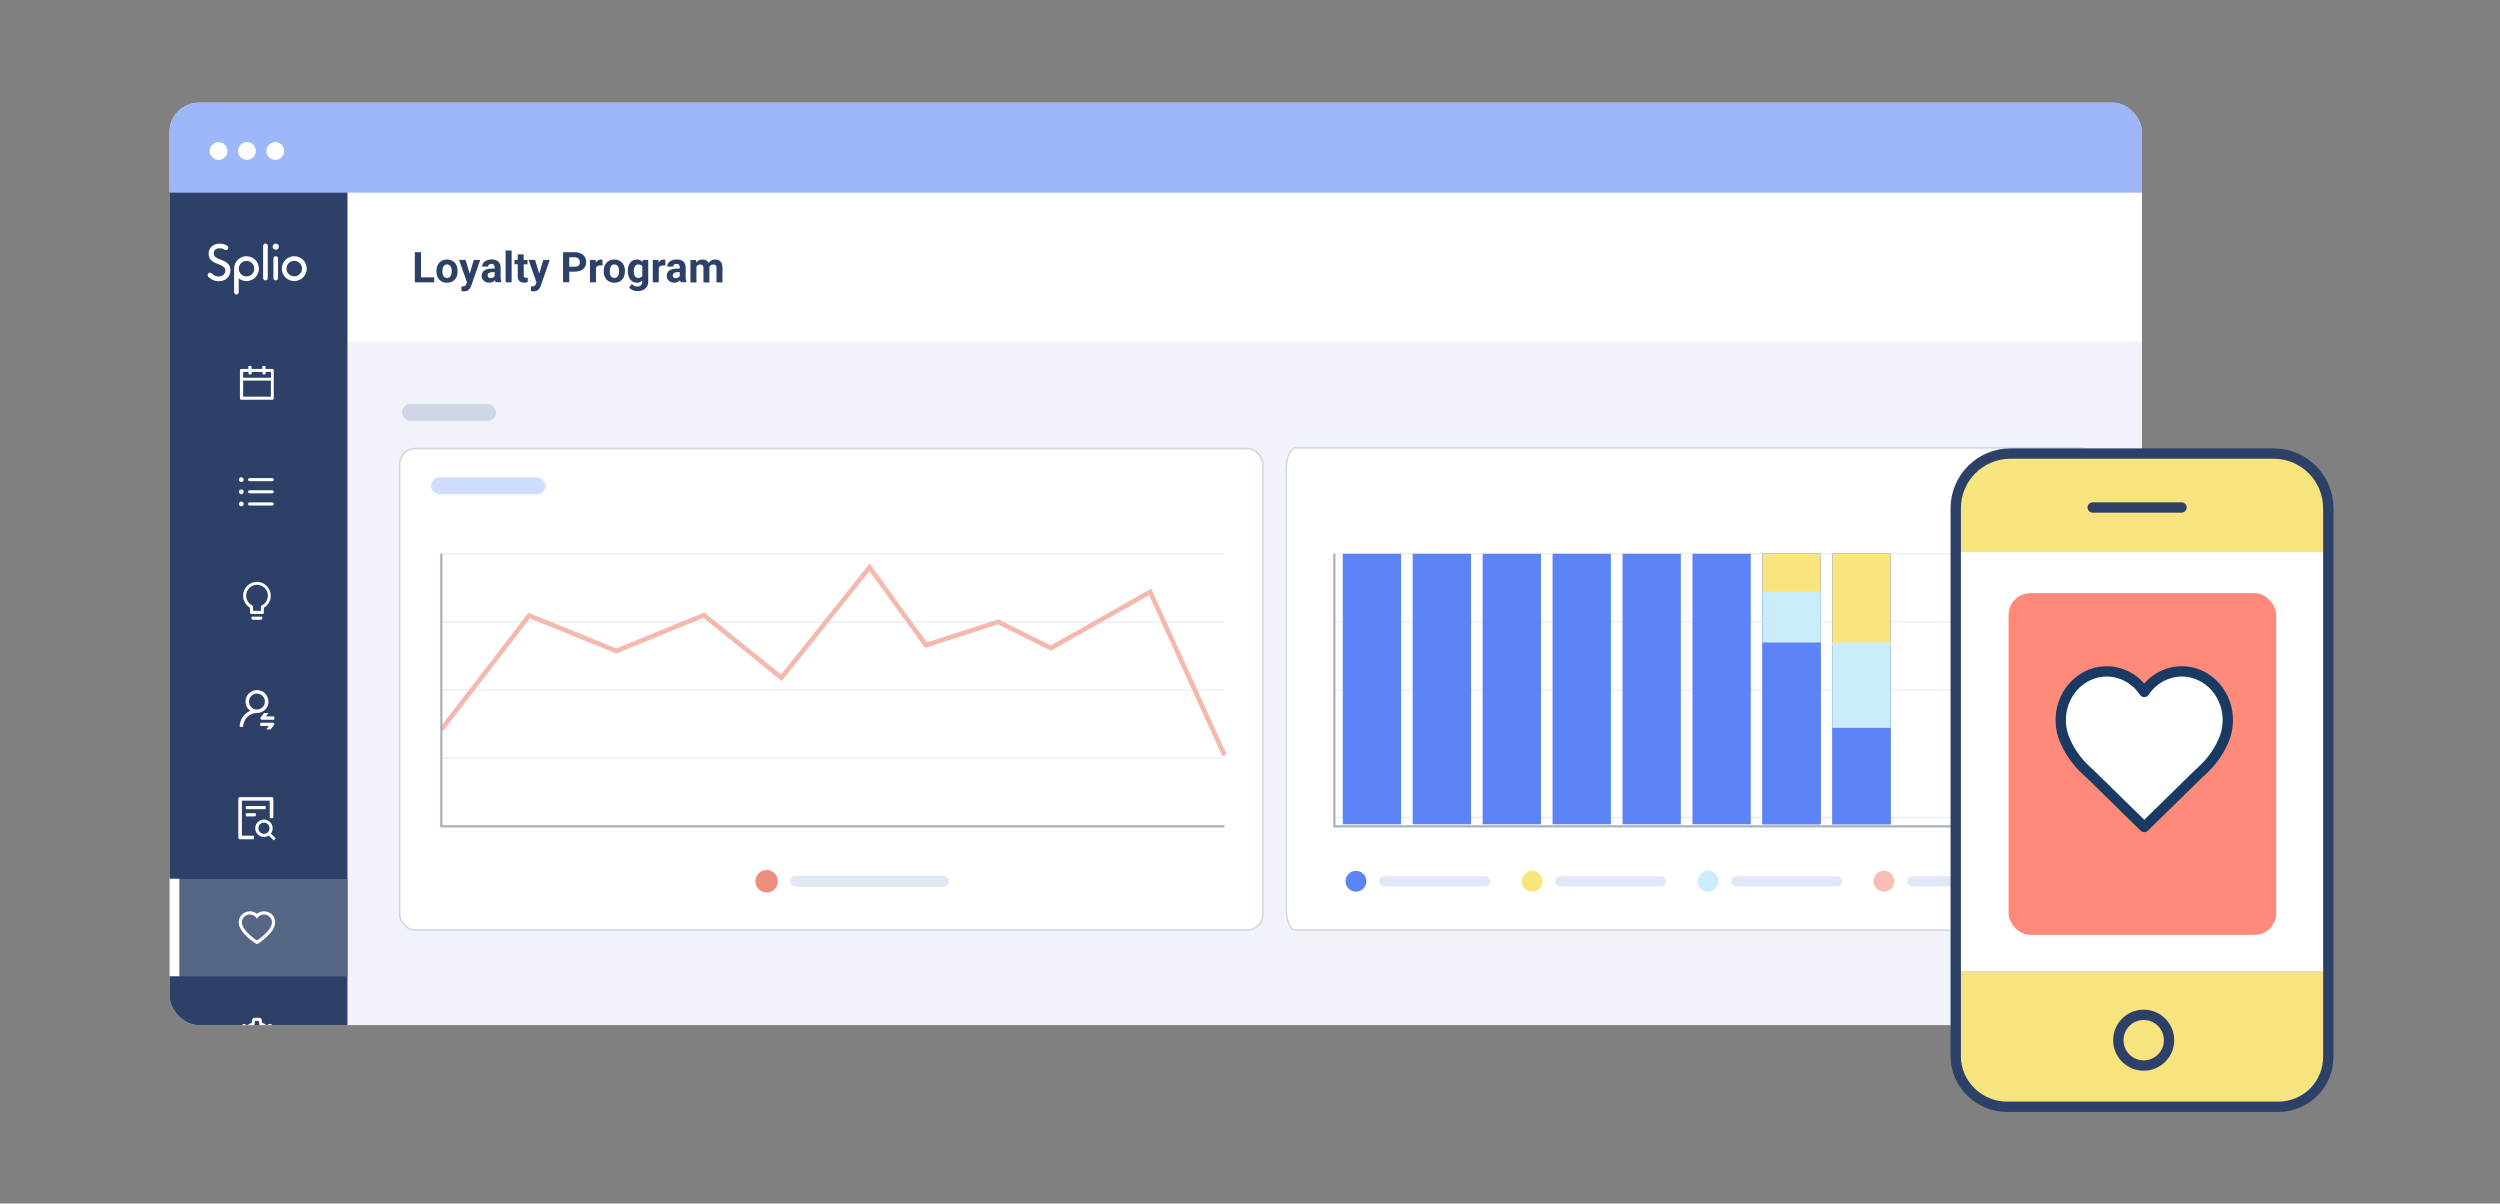 <?xml version="1.0" encoding="UTF-8"?>
<svg id="Layer_2" xmlns="http://www.w3.org/2000/svg" xmlns:xlink="http://www.w3.org/1999/xlink" viewBox="0 0 484 233">
  <rect x="0" y="0" width="484" height="233" fill="#808080" stroke="none"/>
  <defs>
    <style>
      .cls-1, .cls-2, .cls-3, .cls-4, .cls-5, .cls-6, .cls-7, .cls-8 {
        fill: none;
      }

      .cls-9 {
        fill: #fae47e;
      }

      .cls-10 {
        opacity: .47;
      }

      .cls-10, .cls-11 {
        fill: #9eb7f8;
      }

      .cls-12, .cls-13, .cls-14 {
        fill: #fff;
      }

      .cls-12, .cls-13, .cls-8 {
        stroke-linecap: round;
        stroke-linejoin: round;
        stroke-width: 2px;
      }

      .cls-12, .cls-8 {
        stroke: #2d4068;
      }

      .cls-15 {
        fill: #f6beb5;
      }

      .cls-15, .cls-16, .cls-5 {
        isolation: isolate;
      }

      .cls-2 {
        stroke-width: .22px;
      }

      .cls-2, .cls-3 {
        opacity: .26;
      }

      .cls-2, .cls-3, .cls-4 {
        stroke: #a4adbe;
      }

      .cls-2, .cls-3, .cls-4, .cls-5, .cls-6, .cls-7 {
        stroke-miterlimit: 10;
      }

      .cls-3 {
        stroke-width: .23px;
      }

      .cls-17 {
        fill: #566786;
      }

      .cls-16 {
        fill: #ee8e7f;
      }

      .cls-13 {
        stroke: #183a63;
      }

      .cls-18 {
        fill: #f8e47e;
      }

      .cls-19 {
        clip-path: url(#clippath-1);
      }

      .cls-20 {
        clip-path: url(#clippath-3);
      }

      .cls-21 {
        clip-path: url(#clippath-2);
      }

      .cls-22 {
        clip-path: url(#clippath-7);
      }

      .cls-23 {
        clip-path: url(#clippath-6);
      }

      .cls-24 {
        clip-path: url(#clippath-8);
      }

      .cls-25 {
        fill: #8496bd;
        opacity: .31;
      }

      .cls-4 {
        stroke-width: .41px;
      }

      .cls-26 {
        fill: #e2e7f5;
      }

      .cls-27 {
        fill: #f1f3fa;
      }

      .cls-5 {
        stroke: #f5b8ae;
        stroke-width: .91px;
      }

      .cls-6 {
        stroke-width: .31px;
      }

      .cls-6, .cls-7 {
        stroke: #d0d7e0;
      }

      .cls-7 {
        stroke-width: .28px;
      }

      .cls-28 {
        fill: #2d4068;
      }

      .cls-29 {
        fill: #cbecfa;
      }

      .cls-30 {
        fill: #5d84f6;
      }

      .cls-31 {
        clip-path: url(#clippath);
      }

      .cls-32 {
        fill: #ff8a7a;
      }
    </style>
    <clipPath id="clippath">
      <rect class="cls-27" x="32.83" y="19.89" width="381.85" height="178.57" rx="5.66" ry="5.66"/>
    </clipPath>
    <clipPath id="clippath-1">
      <rect class="cls-1" x="46.08" y="197.03" width="7.34" height="7.34"/>
    </clipPath>
    <clipPath id="clippath-2">
      <rect class="cls-1" x="46.08" y="70.44" width="7.34" height="7.34"/>
    </clipPath>
    <clipPath id="clippath-3">
      <rect class="cls-1" x="46.08" y="112.64" width="7.34" height="7.34"/>
    </clipPath>
    <clipPath id="clippath-6">
      <path class="cls-30" d="M341.2,107.21h11.29v52.37h-11.29v-52.37Z"/>
    </clipPath>
    <clipPath id="clippath-7">
      <path class="cls-30" d="M354.74,107.21h11.29v52.37h-11.29v-52.37Z"/>
    </clipPath>
    <clipPath id="clippath-8">
      <path class="cls-12" d="M378.62,204.45c0,5.42,4.5,9.82,9.93,9.82h52.54c5.34,0,9.67-4.33,9.67-9.67v-106.2c0-5.85-4.74-10.59-10.59-10.59h-50.95c-5.85,0-10.59,4.74-10.59,10.59v106.05Z"/>
    </clipPath>
  </defs>
  <g>
    <g>
      <g>
        <rect class="cls-27" x="32.83" y="19.89" width="381.85" height="178.57" rx="5.66" ry="5.66"/>
        <g class="cls-31">
          <rect class="cls-14" x="64.49" y="37.12" width="350.2" height="28.99"/>
          <rect class="cls-28" x="32.83" y="37.12" width="34.44" height="164.15"/>
          <rect class="cls-11" x="32.32" y="19.89" width="382.88" height="17.41"/>
          <circle class="cls-14" cx="42.31" cy="29.23" r="1.72"/>
          <circle class="cls-14" cx="47.81" cy="29.23" r="1.72"/>
          <circle class="cls-14" cx="53.3" cy="29.23" r="1.72"/>
          <rect class="cls-14" x="32.19" y="170.12" width="2.59" height="18.89"/>
          <rect class="cls-17" x="34.78" y="170.17" width="32.49" height="18.85"/>
          <g>
            <path class="cls-14" d="M51.97,135.82c0-1.23-1-2.22-2.22-2.22s-2.22,1-2.22,2.22c0,.74.36,1.4.92,1.8,0,0,0,0,0,0-.4.17-.76.41-1.07.72-.31.31-.55.67-.72,1.07-.17.39-.26.81-.26,1.24,0,0,0,.02,0,.03,0,0,0,.02.02.02,0,0,.01.01.02.02,0,0,.02,0,.03,0h.54s.07-.03.07-.07c.02-.69.3-1.34.79-1.83.51-.51,1.18-.79,1.9-.79,1.23,0,2.22-1,2.22-2.22ZM49.74,137.36c-.85,0-1.54-.69-1.54-1.54s.69-1.54,1.54-1.54,1.54.69,1.54,1.54-.69,1.54-1.54,1.54ZM50.68,139.34h2.37s.07-.03.07-.07v-.5s-.03-.07-.07-.07h-1.58l.42-.54s.02-.03.02-.04c0-.04-.03-.07-.07-.07h-.65s-.09.02-.11.05l-.61.78c-.04.05-.06.11-.06.18,0,.16.13.29.29.29ZM52.84,139.92h-2.37s-.07.03-.07.07v.5s.03.07.07.07h1.58l-.42.54s-.02.03-.02.04c0,.04.03.07.07.07h.65s.09-.02.11-.05l.61-.78c.04-.05.06-.11.06-.18,0-.16-.13-.29-.29-.29Z"/>
            <g class="cls-19">
              <path class="cls-14" d="M53.13,201.63l-.54-.46c.03-.16.04-.31.04-.47s-.01-.32-.04-.47l.54-.46s.07-.08.08-.13c.01-.05.01-.11,0-.16v-.02c-.16-.41-.38-.8-.66-1.13v-.02s-.1-.07-.15-.08c-.05-.01-.11-.01-.16,0l-.67.24c-.25-.2-.52-.36-.82-.47l-.13-.7c0-.05-.04-.1-.07-.14-.04-.04-.09-.06-.14-.07h-.02c-.43-.08-.88-.08-1.3,0h-.02c-.05.01-.1.04-.14.08-.04.04-.06.09-.07.14l-.13.7c-.29.11-.57.27-.81.47l-.67-.24c-.05-.02-.1-.02-.16,0-.05.01-.1.04-.13.08v.02c-.3.33-.52.72-.67,1.13v.02c-.04.1-.01.22.07.29l.54.46c-.03.15-.04.31-.04.47s.01.31.04.47l-.54.46s-.07.08-.08.13c-.01.05-.01.11,0,.16v.02c.16.41.38.79.66,1.13v.02s.1.07.15.08c.05.01.11.01.16,0l.67-.24c.24.2.52.36.81.47l.13.7c0,.05.04.1.07.14.04.04.09.06.14.07h.02c.43.08.87.08,1.3,0h.02c.05-.01.1-.04.14-.08.04-.04.06-.09.07-.14l.13-.7c.3-.11.57-.27.82-.47l.67.24c.05.02.1.02.16,0,.05-.01.1-.04.13-.08v-.02c.3-.34.52-.72.67-1.13v-.02c.04-.1.01-.22-.07-.29ZM52.01,200.33c.02.12.03.25.03.38s-.01.25-.03.38l-.05.33.61.52c-.09.21-.21.42-.35.6l-.76-.27-.26.21c-.2.16-.41.29-.65.38l-.31.12-.15.79c-.23.03-.46.03-.7,0l-.15-.8-.31-.12c-.23-.09-.45-.21-.64-.37l-.26-.21-.76.27c-.14-.19-.26-.39-.35-.6l.62-.53-.05-.33c-.02-.12-.03-.25-.03-.37s0-.25.03-.37l.05-.33-.62-.53c.09-.21.21-.42.35-.6l.76.27.26-.21c.19-.16.41-.29.64-.37l.31-.12.15-.8c.23-.03.47-.03.7,0l.15.79.31.12c.24.09.45.21.65.38l.26.21.76-.27c.14.19.26.39.35.6l-.61.52.05.33ZM49.75,199.18c-.8,0-1.44.65-1.44,1.44s.65,1.44,1.44,1.44,1.44-.65,1.44-1.44-.65-1.44-1.44-1.44ZM50.4,201.27c-.09.09-.19.15-.3.2-.11.05-.23.07-.35.07-.24,0-.48-.1-.65-.27-.09-.09-.15-.19-.2-.3-.05-.11-.07-.23-.07-.35,0-.24.1-.48.27-.65.17-.17.4-.27.65-.27s.48.1.65.27c.09.09.15.19.2.3.05.11.07.23.07.35,0,.24-.1.48-.27.65Z"/>
            </g>
            <path class="cls-14" d="M53.12,177.73c-.11-.25-.27-.48-.47-.68-.2-.19-.43-.35-.69-.45-.27-.11-.55-.17-.84-.17-.4,0-.8.11-1.14.32-.08.05-.16.1-.23.16-.07-.06-.15-.11-.23-.16-.34-.21-.74-.32-1.14-.32-.29,0-.57.06-.84.17-.26.11-.49.26-.69.45-.2.19-.36.42-.47.68-.11.26-.17.55-.17.83,0,.27.06.56.17.85.09.24.23.49.39.75.27.4.64.82,1.1,1.24.76.7,1.51,1.19,1.54,1.21l.19.12c.09.05.2.05.28,0l.19-.12s.78-.5,1.54-1.21c.46-.42.83-.84,1.1-1.24.17-.25.3-.5.39-.75.11-.29.17-.57.17-.85,0-.29-.06-.57-.17-.83ZM49.75,182.08s-2.92-1.87-2.92-3.52c0-.83.69-1.51,1.54-1.51.6,0,1.12.33,1.37.82.26-.49.77-.82,1.37-.82.85,0,1.54.68,1.54,1.51,0,1.65-2.92,3.52-2.92,3.52Z"/>
            <path class="cls-14" d="M51.44,156.58v-.46s-.03-.08-.08-.08h-3.69s-.08.03-.08.08v.46s.03.08.08.08h3.69s.08-.03.08-.08ZM47.67,157.43s-.08.03-.08.08v.46s.03.08.08.08h1.77s.08-.03.08-.08v-.46s-.03-.08-.08-.08h-1.77ZM49.06,161.78h-2.23v-6.77h5.39v3.31s.03.08.08.08h.54s.08-.03.08-.08v-3.69c0-.17-.14-.31-.31-.31h-6.16c-.17,0-.31.14-.31.31v7.54c0,.17.14.31.31.31h2.62s.08-.03.08-.08v-.54s-.03-.08-.08-.08ZM53.35,162.27l-.9-.9c.21-.28.34-.64.34-1.02,0-.93-.76-1.69-1.69-1.69s-1.69.76-1.69,1.69.76,1.69,1.69,1.69c.34,0,.66-.1.93-.28l.91.91s.03.02.05.02.04,0,.05-.02l.3-.3s.01-.02.02-.02c0,0,0-.02,0-.03s0-.02,0-.03c0,0,0-.02-.02-.02ZM51.1,161.43c-.6,0-1.08-.48-1.08-1.08s.48-1.08,1.08-1.08,1.08.48,1.08,1.08-.48,1.08-1.08,1.08Z"/>
            <g class="cls-21">
              <path class="cls-14" d="M52.77,71.43h-1.38v-.52s-.03-.07-.07-.07h-.46s-.07.03-.07.07v.52h-2.1v-.52s-.03-.07-.07-.07h-.46s-.07.03-.07.07v.52h-1.38c-.14,0-.26.12-.26.26v5.44c0,.14.12.26.26.26h6.03c.14,0,.26-.12.26-.26v-5.44c0-.14-.12-.26-.26-.26ZM52.44,76.8h-5.37v-3.11h5.37v3.11ZM47.07,73.13v-1.11h1.05v.39s.03.07.07.07h.46s.07-.03.07-.07v-.39h2.1v.39s.03.07.07.07h.46s.07-.03.07-.07v-.39h1.05v1.11h-5.37Z"/>
            </g>
            <g class="cls-20">
              <path class="cls-14" d="M50.73,119.39h-1.97s-.07.03-.07.07v.26c0,.14.12.26.26.26h1.57c.14,0,.26-.12.26-.26v-.26s-.03-.07-.07-.07ZM49.75,112.64c-1.48,0-2.69,1.2-2.69,2.69,0,.99.54,1.86,1.34,2.33v.95c0,.14.12.26.26.26h2.16c.14,0,.26-.12.26-.26v-.95c.8-.46,1.34-1.33,1.34-2.33,0-1.48-1.2-2.69-2.69-2.69ZM50.8,117.14l-.29.17v.96h-1.51v-.96l-.29-.17c-.64-.37-1.05-1.06-1.05-1.82,0-1.16.94-2.1,2.1-2.1s2.1.94,2.1,2.1c0,.76-.4,1.44-1.05,1.82Z"/>
            </g>
            <path class="cls-14" d="M52.7,92.56h-4.37c-.16,0-.3.13-.3.3h0c0,.16.13.3.3.3h4.37c.16,0,.3-.13.3-.3h0c0-.16-.13-.3-.3-.3ZM52.7,94.91h-4.37c-.16,0-.3.13-.3.3h0c0,.16.13.3.3.3h4.37c.16,0,.3-.13.3-.3h0c0-.16-.13-.3-.3-.3ZM52.7,97.27h-4.37c-.16,0-.3.13-.3.3h0c0,.16.13.3.3.3h4.37c.16,0,.3-.13.3-.3h0c0-.16-.13-.3-.3-.3ZM46.24,92.86c0,.06.01.12.04.18.02.06.06.11.1.15.04.04.09.08.15.1.06.02.12.04.18.04s.12-.01.18-.04c.06-.02.11-.06.15-.1.04-.04.08-.09.1-.15.02-.06.04-.12.04-.18s-.01-.12-.04-.18c-.02-.06-.06-.11-.1-.15-.04-.04-.09-.08-.15-.1-.06-.02-.12-.04-.18-.04s-.12.01-.18.04c-.06.02-.11.06-.15.1-.04.04-.08.09-.1.15-.02.06-.04.12-.04.18ZM46.24,95.21c0,.06.01.12.04.18.02.06.06.11.1.15.04.04.09.08.15.1.06.02.12.04.18.04s.12-.01.18-.04c.06-.02.11-.06.15-.1.04-.04.08-.09.1-.15.02-.06.04-.12.04-.18s-.01-.12-.04-.18c-.02-.06-.06-.11-.1-.15-.04-.04-.09-.08-.15-.1-.06-.02-.12-.04-.18-.04s-.12.01-.18.04c-.06.02-.11.06-.15.1-.04.04-.08.09-.1.15-.02.06-.04.12-.04.18ZM46.24,97.56c0,.06.01.12.04.18.02.06.06.11.1.15.04.04.09.08.15.1.06.02.12.04.18.04s.12-.01.18-.04c.06-.02.11-.06.15-.1.04-.04.08-.09.1-.15.02-.06.04-.12.04-.18s-.01-.12-.04-.18c-.02-.06-.06-.11-.1-.15-.04-.04-.09-.08-.15-.1-.06-.02-.12-.04-.18-.04s-.12.01-.18.04c-.06.02-.11.06-.15.1-.04.04-.08.09-.1.15-.02.06-.04.12-.04.18Z"/>
          </g>
        </g>
      </g>
      <g>
        <path class="cls-14" d="M52.96,48.17c-.12-.11-.18-.26-.18-.42s.06-.31.18-.42.26-.17.43-.17.31.06.42.17c.11.11.17.26.17.42s-.05.31-.17.42c-.11.11-.25.17-.42.17s-.31-.06-.43-.17"/>
        <path class="cls-14" d="M56.97,50.5c.83,0,1.5.67,1.5,1.5s-.67,1.5-1.5,1.5-1.5-.67-1.5-1.5.67-1.5,1.5-1.5M56.97,49.6c-1.33,0-2.41,1.08-2.41,2.41s1.08,2.41,2.41,2.41,2.41-1.08,2.41-2.41c0-1.33-1.08-2.41-2.41-2.41"/>
        <path class="cls-14" d="M40.32,52.94c.18-.19.47-.2.66-.02.1.1.23.2.36.3.14.1.29.18.46.23s.34.08.52.08c.39,0,.7-.11.95-.34s.36-.5.36-.82c0-.15-.03-.28-.09-.4s-.14-.22-.25-.3c-.11-.08-.22-.16-.36-.24-.14-.08-.28-.14-.44-.2s-.32-.12-.48-.19-.32-.14-.48-.21-.3-.16-.44-.27c-.14-.11-.26-.23-.36-.35s-.19-.28-.25-.46c-.06-.18-.09-.39-.09-.61,0-.58.19-1.05.58-1.41s.92-.55,1.6-.55c.5,0,.97.12,1.4.37.24.14.31.45.15.67-.14.19-.39.25-.59.13-.3-.18-.63-.28-.99-.28s-.66.09-.86.26c-.21.18-.31.41-.31.7,0,.17.04.32.11.45s.18.24.3.33.27.17.43.25c.16.07.33.15.51.21s.36.14.54.21.35.17.51.28.3.23.43.36.23.3.3.51.11.43.11.69c0,.63-.21,1.14-.62,1.53-.42.39-.95.59-1.62.59-.46,0-.9-.1-1.3-.31-.28-.14-.53-.33-.75-.56-.16-.18-.15-.44,0-.62h0Z"/>
        <path class="cls-14" d="M47.73,49.6c-1.33,0-2.41,1.08-2.41,2.41v4.55c0,.25.2.45.45.45s.45-.2.45-.45v-2.67c.41.33.93.53,1.5.53,1.33,0,2.41-1.08,2.41-2.41,0-1.33-1.07-2.41-2.41-2.41M47.73,53.51c-.83,0-1.5-.67-1.5-1.5s.67-1.5,1.5-1.5,1.5.67,1.5,1.5-.67,1.5-1.5,1.5"/>
        <path class="cls-14" d="M51.39,54.29h0c-.25,0-.45-.2-.45-.45v-6.24c0-.25.2-.45.45-.45s.45.2.45.45v6.24c0,.25-.2.46-.45.46"/>
        <path class="cls-14" d="M53.38,54.29h0c-.25,0-.45-.2-.45-.45v-3.79c0-.25.2-.45.45-.45s.45.2.45.45v3.79c0,.25-.2.45-.45.45"/>
      </g>
    </g>
    <g>
      <path class="cls-28" d="M81.51,53.69h2.55v.97h-3.75v-5.83h1.2v4.87Z"/>
      <path class="cls-28" d="M84.5,52.45c0-.43.08-.81.25-1.15.17-.34.4-.6.71-.78s.67-.28,1.08-.28c.58,0,1.06.18,1.43.54.37.36.58.84.62,1.46v.3c0,.67-.18,1.2-.55,1.6-.37.4-.87.6-1.49.6s-1.12-.2-1.5-.6-.56-.95-.56-1.63v-.05ZM85.65,52.53c0,.41.08.73.23.95.16.22.38.33.67.33s.5-.11.66-.32c.16-.22.24-.56.24-1.03,0-.4-.08-.72-.24-.94-.16-.22-.38-.33-.66-.33s-.5.11-.66.33c-.16.22-.23.56-.23,1.02Z"/>
      <path class="cls-28" d="M90.93,53.02l.8-2.7h1.24l-1.74,5.01-.1.23c-.26.57-.69.85-1.28.85-.17,0-.34-.03-.51-.08v-.88h.18c.22,0,.38-.03.49-.1.11-.07.19-.18.25-.33l.14-.36-1.52-4.35h1.25l.81,2.7Z"/>
      <path class="cls-28" d="M95.94,54.65c-.05-.1-.09-.23-.12-.39-.28.31-.65.47-1.09.47-.42,0-.78-.12-1.06-.37s-.42-.56-.42-.93c0-.46.17-.81.51-1.06s.83-.37,1.48-.37h.53v-.25c0-.2-.05-.36-.15-.48s-.26-.18-.49-.18c-.19,0-.35.05-.46.14-.11.09-.17.22-.17.38h-1.16c0-.25.08-.48.23-.7s.37-.38.66-.5c.28-.12.6-.18.95-.18.53,0,.96.13,1.27.4.31.27.47.65.47,1.13v1.88c0,.41.06.72.17.93v.07h-1.17ZM94.98,53.85c.17,0,.33-.04.47-.11s.25-.18.32-.31v-.74h-.43c-.58,0-.89.2-.93.6v.07c0,.14.05.26.15.36.1.09.24.14.42.14Z"/>
      <path class="cls-28" d="M99.05,54.65h-1.16v-6.15h1.16v6.15Z"/>
      <path class="cls-28" d="M101.39,49.26v1.06h.74v.85h-.74v2.16c0,.16.03.27.09.34s.18.1.35.1c.13,0,.24-.01.34-.03v.88c-.23.07-.46.1-.7.1-.81,0-1.23-.41-1.24-1.23v-2.33h-.63v-.85h.63v-1.06h1.16Z"/>
      <path class="cls-28" d="M104.39,53.02l.8-2.7h1.24l-1.74,5.01-.1.23c-.26.57-.69.85-1.28.85-.17,0-.34-.03-.51-.08v-.88h.18c.22,0,.38-.03.49-.1.11-.07.19-.18.25-.33l.14-.36-1.52-4.35h1.25l.81,2.7Z"/>
      <path class="cls-28" d="M110.21,52.6v2.05h-1.2v-5.83h2.27c.44,0,.82.08,1.16.24s.59.39.77.68c.18.29.27.63.27,1.01,0,.57-.2,1.02-.59,1.35-.39.33-.93.49-1.62.49h-1.05ZM110.21,51.63h1.07c.32,0,.56-.07.73-.22.17-.15.25-.36.25-.64s-.08-.52-.25-.69-.4-.27-.7-.27h-1.1v1.83Z"/>
      <path class="cls-28" d="M116.66,51.41c-.16-.02-.3-.03-.42-.03-.44,0-.72.15-.86.44v2.84h-1.16v-4.33h1.09l.03.52c.23-.4.55-.6.96-.6.13,0,.25.02.36.05l-.02,1.11Z"/>
      <path class="cls-28" d="M116.89,52.45c0-.43.08-.81.25-1.15.17-.34.4-.6.71-.78s.67-.28,1.08-.28c.58,0,1.06.18,1.43.54.37.36.58.84.62,1.46v.3c0,.67-.18,1.2-.55,1.6-.37.4-.87.6-1.49.6s-1.12-.2-1.5-.6-.56-.95-.56-1.63v-.05ZM118.05,52.53c0,.41.08.73.23.95.16.22.38.33.67.33s.5-.11.66-.32c.16-.22.24-.56.24-1.03,0-.4-.08-.72-.24-.94-.16-.22-.38-.33-.66-.33s-.5.11-.66.33c-.16.22-.23.56-.23,1.02Z"/>
      <path class="cls-28" d="M121.54,52.46c0-.67.16-1.2.47-1.61.32-.41.74-.61,1.28-.61.48,0,.85.16,1.11.49l.05-.41h1.05v4.19c0,.38-.09.71-.26.99-.17.28-.41.49-.73.64-.31.15-.68.22-1.1.22-.32,0-.63-.06-.93-.19-.3-.13-.53-.29-.68-.49l.51-.7c.29.32.64.49,1.05.49.31,0,.55-.08.72-.25s.26-.4.26-.7v-.23c-.27.3-.62.45-1.05.45-.52,0-.94-.2-1.26-.61-.32-.41-.48-.95-.48-1.62v-.05ZM122.7,52.54c0,.39.08.7.24.93s.37.34.65.34c.35,0,.6-.13.76-.4v-1.82c-.15-.26-.4-.4-.75-.4-.28,0-.5.11-.66.34-.16.23-.24.57-.24,1.02Z"/>
      <path class="cls-28" d="M128.82,51.41c-.16-.02-.3-.03-.42-.03-.44,0-.72.15-.86.44v2.84h-1.16v-4.33h1.09l.03.52c.23-.4.55-.6.96-.6.13,0,.25.02.36.05l-.02,1.11Z"/>
      <path class="cls-28" d="M131.77,54.65c-.05-.1-.09-.23-.12-.39-.28.31-.65.47-1.09.47-.42,0-.78-.12-1.06-.37s-.42-.56-.42-.93c0-.46.17-.81.51-1.06s.83-.37,1.48-.37h.53v-.25c0-.2-.05-.36-.15-.48s-.26-.18-.49-.18c-.19,0-.35.05-.46.14-.11.09-.17.22-.17.38h-1.16c0-.25.08-.48.23-.7s.37-.38.66-.5c.28-.12.6-.18.95-.18.53,0,.96.13,1.27.4.31.27.47.65.47,1.13v1.88c0,.41.06.72.17.93v.07h-1.17ZM130.81,53.85c.17,0,.33-.04.47-.11s.25-.18.32-.31v-.74h-.43c-.58,0-.89.2-.93.6v.07c0,.14.05.26.15.36.1.09.24.14.42.14Z"/>
      <path class="cls-28" d="M134.74,50.32l.04.49c.31-.38.72-.56,1.25-.56.56,0,.94.22,1.15.66.3-.44.74-.66,1.3-.66.47,0,.82.14,1.05.41.23.27.34.69.34,1.24v2.77h-1.16v-2.76c0-.25-.05-.43-.14-.54-.1-.11-.27-.17-.51-.17-.35,0-.59.17-.72.5v2.98s-1.15,0-1.15,0v-2.76c0-.25-.05-.43-.15-.54-.1-.11-.27-.17-.5-.17-.33,0-.57.14-.71.41v3.06h-1.16v-4.33h1.09Z"/>
    </g>
    <g>
      <rect class="cls-14" x="77.38" y="86.84" width="167.11" height="93.22" rx="3.02" ry="3.02"/>
      <rect class="cls-6" x="77.38" y="86.84" width="167.11" height="93.22" rx="3.02" ry="3.02"/>
    </g>
    <g>
      <path class="cls-14" d="M402.85,180.06h-152.16c-.83,0-1.65-1.79-1.65-4.01v-85.32c0-2.21.81-4.01,1.82-4.01h152.16c1,0,1.82,1.79,1.82,4.01v85.32c0,2.21-.81,4.01-1.98,4.01Z"/>
      <path class="cls-7" d="M402.85,180.06h-152.16c-.83,0-1.65-1.79-1.65-4.01v-85.32c0-2.21.81-4.01,1.82-4.01h152.16c1,0,1.82,1.79,1.82,4.01v85.32c0,2.21-.81,4.01-1.98,4.01Z"/>
    </g>
    <g>
      <circle class="cls-16" cx="148.42" cy="170.61" r="2.18"/>
      <rect class="cls-26" x="152.98" y="169.54" width="30.7" height="2.15" rx="1.08" ry="1.08"/>
    </g>
    <g>
      <circle class="cls-9" cx="296.63" cy="170.61" r="2.02"/>
      <rect class="cls-26" x="301.09" y="169.63" width="21.51" height="1.97" rx=".99" ry=".99"/>
    </g>
    <g>
      <circle class="cls-29" cx="330.68" cy="170.61" r="2.02"/>
      <rect class="cls-26" x="335.14" y="169.63" width="21.51" height="1.97" rx=".99" ry=".99"/>
    </g>
    <g>
      <circle class="cls-15" cx="364.73" cy="170.61" r="2.02"/>
      <rect class="cls-26" x="369.19" y="169.63" width="21.51" height="1.97" rx=".99" ry=".99"/>
    </g>
    <rect class="cls-10" x="83.43" y="92.43" width="22.18" height="3.26" rx="1.63" ry="1.63"/>
    <rect class="cls-25" x="77.83" y="78.21" width="18.23" height="3.26" rx="1.63" ry="1.63"/>
    <line class="cls-3" x1="85.44" y1="146.78" x2="237.06" y2="146.78"/>
    <line class="cls-3" x1="85.44" y1="159.98" x2="237.06" y2="159.98"/>
    <line class="cls-3" x1="85.44" y1="133.59" x2="237.06" y2="133.59"/>
    <line class="cls-3" x1="85.44" y1="120.4" x2="237.06" y2="120.4"/>
    <line class="cls-3" x1="85.44" y1="107.21" x2="237.06" y2="107.21"/>
    <g>
      <path class="cls-5" d="M85.44,141.25l17.02-22.08,16.87,6.86,16.94-6.95,15.01,12.14,17.06-21.38,10.93,15.05,13.98-4.49,10.21,5.07,19.21-10.88,14.39,31.64"/>
      <polyline class="cls-4" points="85.44 107.21 85.44 159.98 237.06 159.98"/>
    </g>
    <line class="cls-2" x1="258.33" y1="158.25" x2="395.53" y2="158.25"/>
    <line class="cls-2" x1="258.33" y1="133.59" x2="395.53" y2="133.59"/>
    <line class="cls-2" x1="258.33" y1="120.4" x2="395.53" y2="120.4"/>
    <line class="cls-2" x1="258.33" y1="107.21" x2="395.53" y2="107.21"/>
    <polyline class="cls-4" points="258.33 107.21 258.33 159.98 395.53 159.98"/>
    <path class="cls-30" d="M259.96,107.21h11.29v52.37h-11.29v-52.37Z"/>
    <path class="cls-30" d="M273.5,107.21h11.29v52.37h-11.29v-52.37Z"/>
    <path class="cls-30" d="M287.04,107.21h11.29v52.37h-11.29v-52.37Z"/>
    <path class="cls-30" d="M300.58,107.21h11.29v52.37h-11.29v-52.37Z"/>
    <path class="cls-30" d="M314.12,107.21h11.29v52.37h-11.29v-52.37Z"/>
    <path class="cls-30" d="M327.66,107.21h11.29v52.37h-11.29v-52.37Z"/>
    <path class="cls-30" d="M341.2,107.21h11.29v52.37h-11.29v-52.37Z"/>
    <path class="cls-30" d="M354.74,107.21h11.29v52.37h-11.29v-52.37Z"/>
    <g>
      <path class="cls-30" d="M341.2,107.21h11.29v52.37h-11.29v-52.37Z"/>
      <g class="cls-23">
        <rect class="cls-9" x="334.78" y="99.73" width="18.97" height="15.12"/>
        <rect class="cls-29" x="334.78" y="114.49" width="18.97" height="9.9"/>
      </g>
    </g>
    <g>
      <path class="cls-30" d="M354.74,107.21h11.29v52.37h-11.29v-52.37Z"/>
      <g class="cls-22">
        <rect class="cls-9" x="349.48" y="99.73" width="18.97" height="25.25"/>
        <rect class="cls-29" x="349.48" y="124.39" width="18.97" height="16.53"/>
      </g>
    </g>
    <g>
      <circle class="cls-30" cx="262.51" cy="170.61" r="2.02"/>
      <rect class="cls-26" x="267.04" y="169.63" width="21.51" height="1.97" rx=".99" ry=".99"/>
    </g>
  </g>
  <g>
    <g>
      <g>
        <path class="cls-14" d="M378.62,204.45c0,5.42,4.5,9.82,9.93,9.82h52.54c5.34,0,9.67-4.33,9.67-9.67v-106.2c0-5.85-4.74-10.59-10.59-10.59h-50.95c-5.85,0-10.59,4.74-10.59,10.59v106.05Z"/>
        <g class="cls-24">
          <path class="cls-18" d="M378.75,187.99h72.65v12.34c0,8.1-6.58,14.68-14.68,14.68h-46.68c-6.23,0-11.29-5.06-11.29-11.29v-15.72h0Z"/>
          <path class="cls-18" d="M378.12,87.81h72.48v9.61c0,5.23-4.25,9.48-9.48,9.48h-53.53c-5.23,0-9.48-4.25-9.48-9.48v-9.61h0Z" transform="translate(828.72 194.71) rotate(180)"/>
        </g>
        <path class="cls-8" d="M378.62,204.45c0,5.42,4.5,9.82,9.93,9.82h52.54c5.34,0,9.67-4.33,9.67-9.67v-106.2c0-5.85-4.74-10.59-10.59-10.59h-50.95c-5.85,0-10.59,4.74-10.59,10.59v106.05Z"/>
      </g>
      <line class="cls-8" x1="405.15" y1="98.25" x2="422.34" y2="98.25"/>
      <circle class="cls-8" cx="415.02" cy="201.38" r="4.91"/>
    </g>
    <g>
      <rect class="cls-32" x="388.86" y="114.83" width="51.82" height="66.16" rx="4.21" ry="4.21"/>
      <g>
        <polygon class="cls-14" points="426.09 130.83 426.09 130.83 426.1 130.83 426.09 130.83"/>
        <path class="cls-13" d="M426.09,130.83c-3.96-1.91-8.54-.5-10.96,3.13-2.42-3.63-7-5.04-10.96-3.13-4.48,2.16-6.45,7.76-4.41,12.5,1.18,2.74,2.9,4.81,4.91,6.52h-.01l10.47,10.26,10.47-10.26h-.01c2.01-1.71,3.73-3.77,4.91-6.52,2.04-4.75.07-10.34-4.41-12.5Z"/>
        <polygon class="cls-14" points="404.17 130.83 404.17 130.83 404.17 130.83 404.17 130.83"/>
      </g>
    </g>
  </g>
</svg>